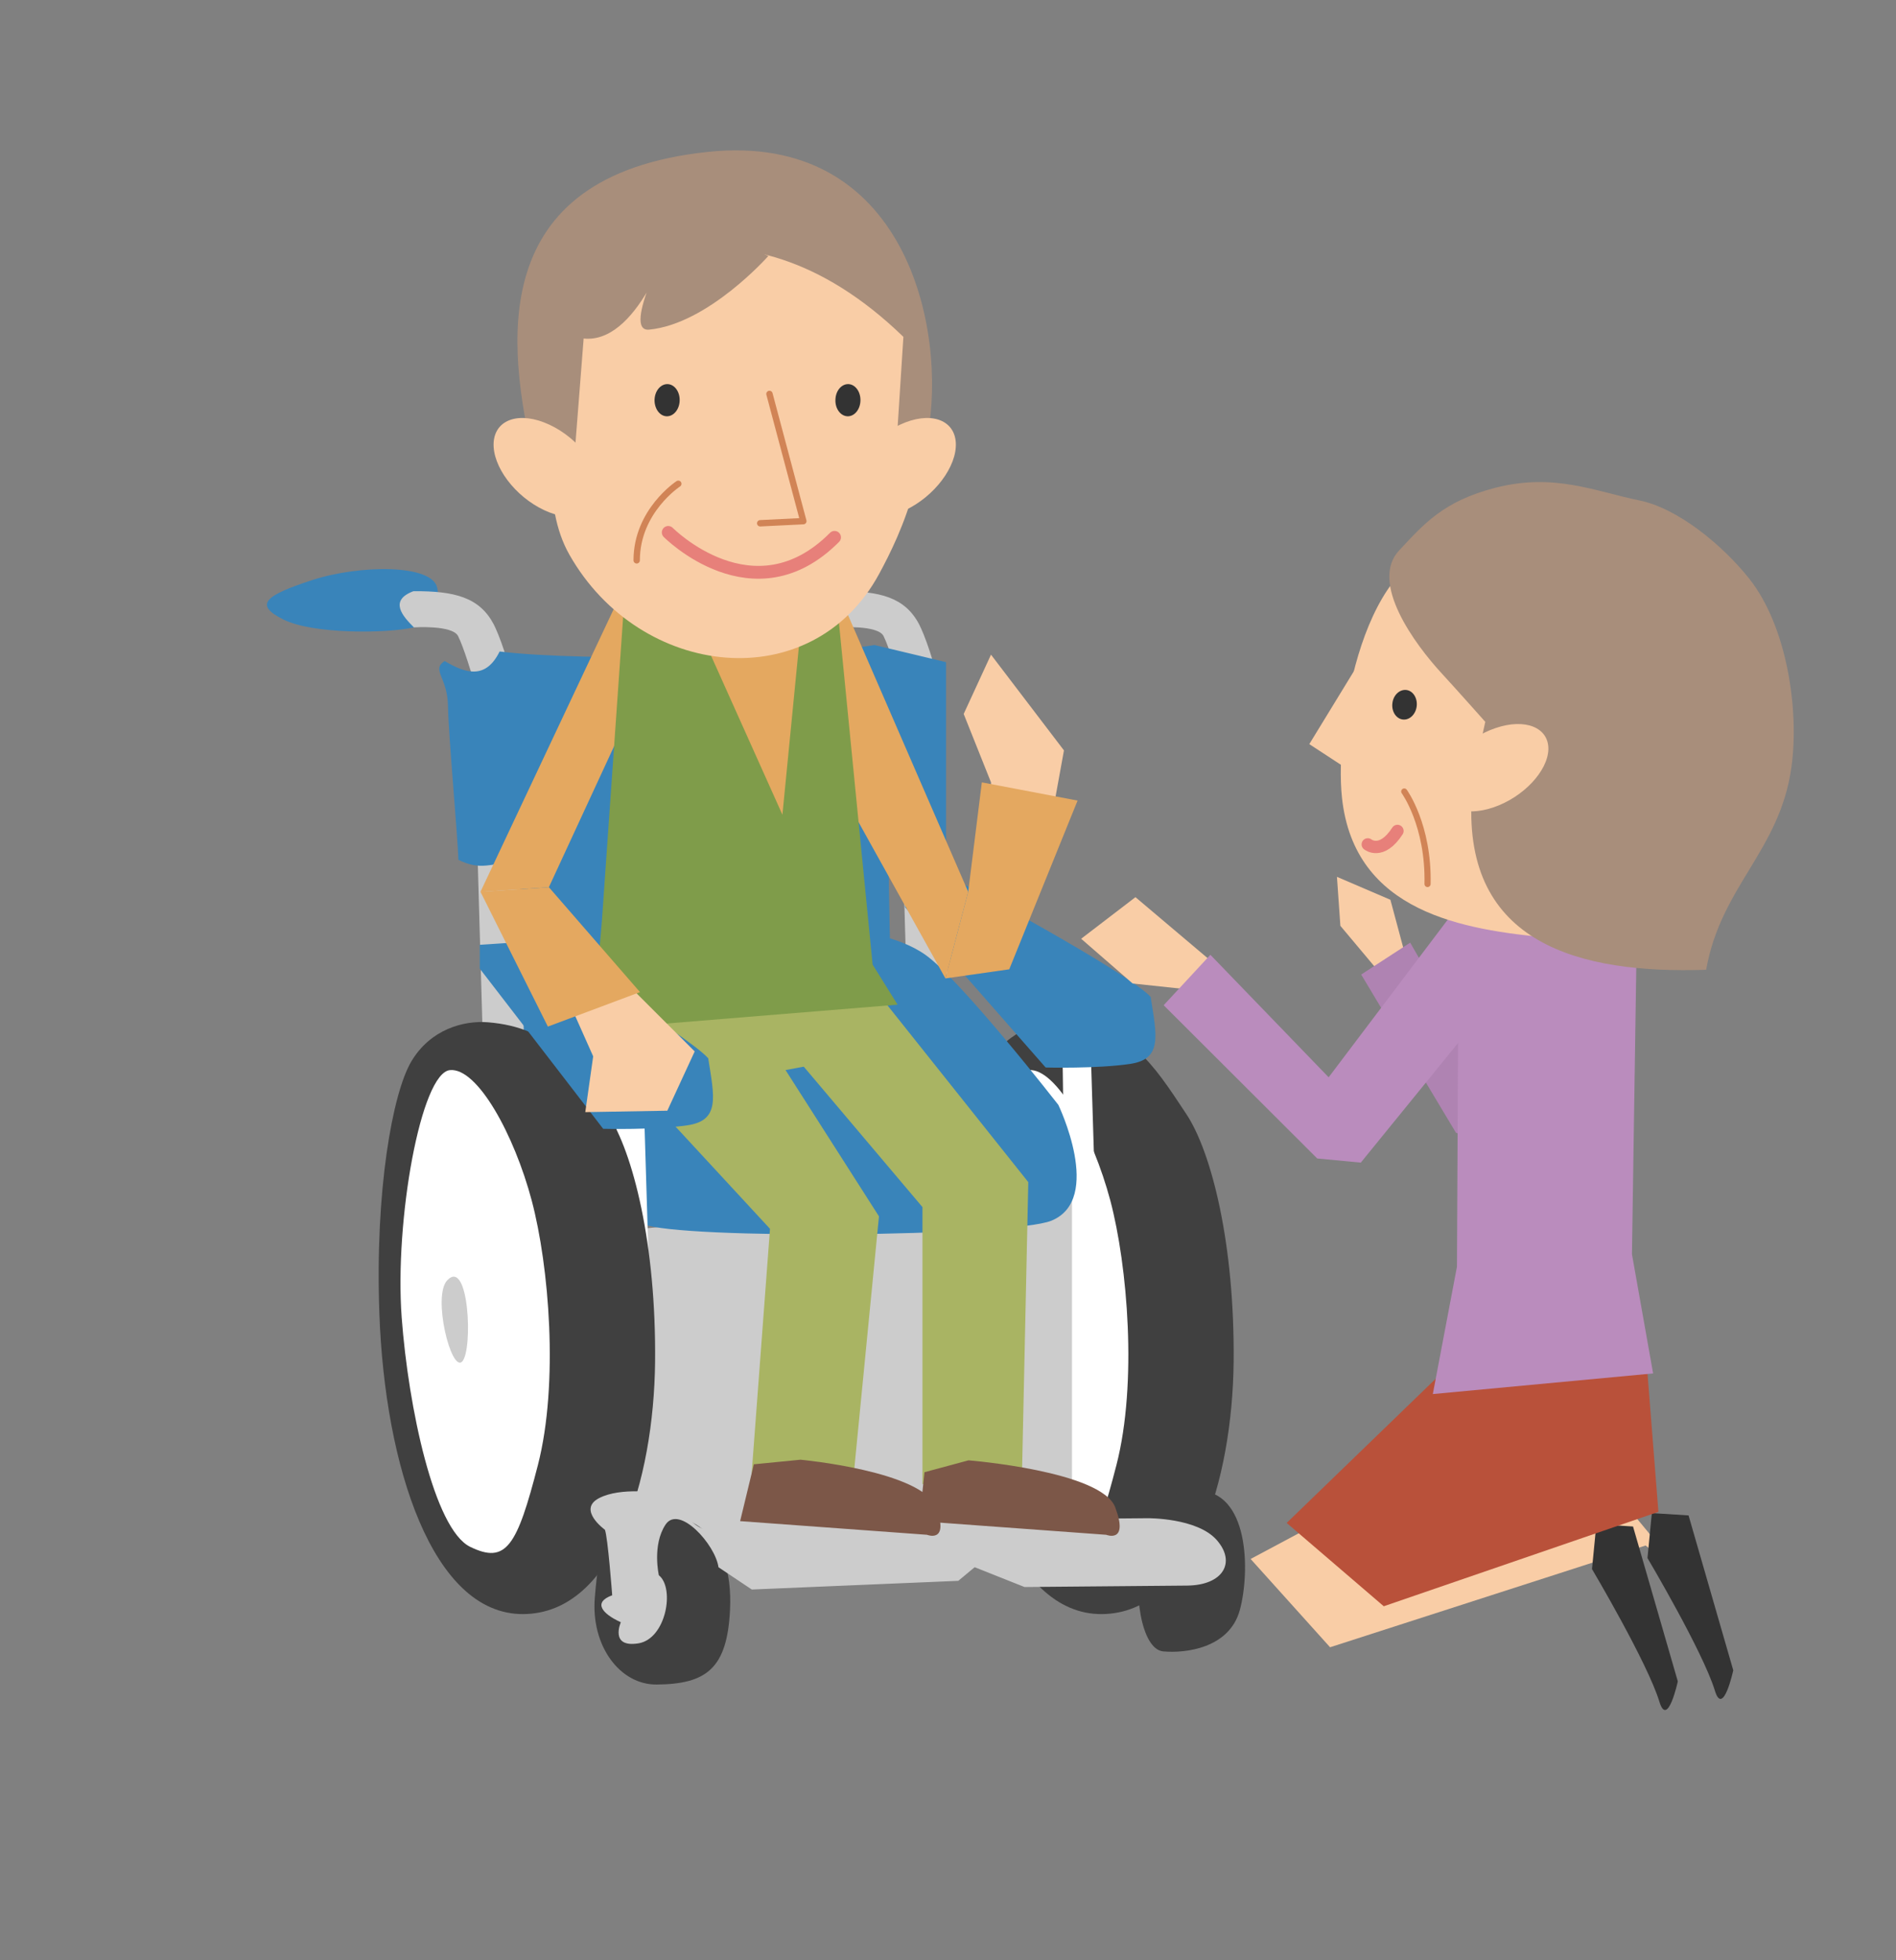 <?xml version="1.0" encoding="utf-8"?>
<!-- Generator: Adobe Illustrator 16.0.0, SVG Export Plug-In . SVG Version: 6.00 Build 0)  -->
<!DOCTYPE svg PUBLIC "-//W3C//DTD SVG 1.1//EN" "http://www.w3.org/Graphics/SVG/1.1/DTD/svg11.dtd">
<svg version="1.1" id="レイヤー_1" xmlns="http://www.w3.org/2000/svg" xmlns:xlink="http://www.w3.org/1999/xlink" x="0px"
	 y="0px" width="150px" height="155px" viewBox="0 0 150 155" enable-background="new 0 0 150 155" xml:space="preserve">
<rect x="0" y="0" width="150" height="155" fill="#808080" stroke="none"/>
<g>
	<defs>
		<rect id="SVGID_25_" width="150" height="155"/>
	</defs>
	<clipPath id="SVGID_2_">
		<use xlink:href="#SVGID_25_"  overflow="visible"/>
	</clipPath>
	<g clip-path="url(#SVGID_2_)">
		<g>
			<g>
				<path fill="#3984BA" d="M68.249,46.495c-0.355-1.899-6.13-1.849-9.889-0.628c-3.767,1.229-4.626,1.945-2.287,3.116
					c2.343,1.175,8.152,1.12,10.331,0.625C68.574,49.113,68.559,48.165,68.249,46.495z"/>
				<path fill="#CCCCCC" d="M66.404,49.608c0,0,3.046-0.206,3.499,0.688c0.445,0.891,1.127,3.201,1.127,3.201l0.806,28.059
					l3.273,0.323l-0.79-26.795c-0.176-2.431-1.29-5.12-1.599-5.71c-1.121-2.136-3.088-2.651-6.354-2.626
					C64.412,47.482,65.52,48.725,66.404,49.608z"/>
				<path fill="#404040" d="M84.38,80.834c5.023,0.416,6.792,3.206,9.467,7.244c2.009,3.02,3.847,10.324,3.75,19.628
					c-0.096,9.285-3.228,19.862-10.417,19.923c-7.191,0.064-10.961-11.683-11.393-23.741c-0.357-9.706,1.033-17.446,2.529-19.962
					C79.81,81.408,82.415,80.678,84.38,80.834z"/>
				<path fill="#FFFFFF" d="M81.375,84.615c-2.3,0.206-4.395,11.879-3.826,19.565c0.533,7.105,2.562,16.718,5.418,18.128
					c2.855,1.397,3.704-0.037,5.363-6.484c1.656-6.451,0.88-15.736-0.491-20.907C86.46,89.749,83.553,84.414,81.375,84.615z"/>
				<polygon fill="#FFFFFF" points="86.199,80.012 86.583,92.516 84.186,92.544 84.006,79.314 				"/>
				<polygon fill="#CCCCCC" points="49.805,122.902 84.808,119.538 84.808,93.885 49.805,97.25 				"/>
				<path fill="#3984BA" d="M38.609,80.834c1.614,2.672,9.18,14.607,12.271,15.951c2.844,1.236,29.208,1.007,32.309-0.266
					c4.132-1.704,0.54-9.156,0.54-9.156s-7.651-9.814-10.499-11.85c-4.311-3.078-14.485-2.407-19.925-2.421l-13.91,0.092
					L38.609,80.834z"/>
				<polygon fill="#FFFFFF" points="50.928,86.939 51.308,99.443 48.911,99.467 48.73,86.242 				"/>
				<path fill="#404040" d="M94.69,117.863c4.139-0.034,4.223,6.393,3.398,9.445c-0.834,3.038-4.316,3.43-6.066,3.27
					c-1.739-0.166-2.461-4.806-1.625-8.031C91.218,119.318,91.63,117.889,94.69,117.863z"/>
				<path fill="#3984BA" d="M34.592,46.496c-0.357-1.901-6.127-1.85-9.888-0.63c-3.766,1.23-4.627,1.946-2.29,3.117
					c2.342,1.173,8.154,1.119,10.329,0.625C34.917,49.113,34.904,48.164,34.592,46.496z"/>
				<path fill="#CCCCCC" d="M32.744,49.608c0,0,3.048-0.206,3.497,0.688c0.453,0.89,1.134,3.2,1.134,3.2l0.804,28.059l3.276,0.324
					l-0.789-26.795c-0.176-2.432-1.295-5.12-1.603-5.711c-1.119-2.135-3.084-2.65-6.356-2.626
					C30.75,47.482,31.857,48.724,32.744,49.608z"/>
				<path fill="#3984BA" d="M70.268,66.896l4.577-0.267V52.357l-5.657-1.352c-5.871,0.949-22.893,1.339-29.661,0.51
					c-1.062,2.157-2.59,1.809-4.349,0.751c-1.081,0.724,0.233,1.249,0.266,3.577c0.033,2.32,0.795,10.536,0.818,12.141
					c1.753,0.877,2.618,0.339,5.013-0.041l0.182,13.936l29.078-0.439L70.268,66.896z"/>
				<path fill="#404040" d="M38.609,80.834c5.023,0.416,6.796,3.206,9.468,7.244c2.009,3.02,3.843,10.324,3.749,19.627
					c-0.099,9.286-3.228,19.863-10.415,19.923c-7.193,0.065-10.961-11.682-11.396-23.739c-0.361-9.709,1.035-17.448,2.529-19.963
					C34.041,81.408,36.646,80.676,38.609,80.834z"/>
				<path fill="#FFFFFF" d="M35.603,84.615c-2.302,0.206-4.395,11.878-3.824,19.564c0.529,7.105,2.563,16.718,5.411,18.128
					c2.861,1.398,3.711-0.036,5.371-6.484c1.651-6.449,0.878-15.735-0.497-20.905C40.69,89.749,37.782,84.415,35.603,84.615z"/>
				<path fill="#404040" d="M51.982,119.67c2.19,0.084,6.089,1.198,5.772,7.643c-0.228,4.641-1.887,5.852-5.808,5.886
					c-2.907,0.021-5.199-3.057-4.888-6.87C47.435,121.688,48.055,119.53,51.982,119.67z"/>
				<path fill="#CCCCCC" d="M59.477,125.686l-2.636-1.764c-0.246-1.792-3.125-4.984-4.192-3.363
					c-1.068,1.624-0.525,3.997-0.525,3.997c1.28,1.023,0.577,5.013-1.602,5.384c-2.317,0.38-1.406-1.667-1.406-1.667
					c-1.528-0.698-2.199-1.583-0.682-2.132c0,0-0.35-4.645-0.579-5.182c0,0-2.202-1.589-0.464-2.498
					c1.732-0.906,4.794-0.402,4.794-0.402l1.3-0.006c0,0,0.697,3.03,3.094,3.006c2.399-0.016,3.698-0.742,3.698-0.742l30.518-0.27
					c0,0,3.923-0.043,5.475,1.736c1.544,1.77,0.48,3.565-2.35,3.592c-2.832,0.029-12.867,0.113-12.867,0.113l-3.942-1.567
					l-1.297,1.078L59.477,125.686z"/>
				<path fill="#CCCCCC" d="M35.385,101.232c-1.199,1.266,0.317,7.326,1.181,6.426C37.427,106.754,37.108,99.438,35.385,101.232z"/>
				<path fill="#3984BA" d="M71.613,71.746l11.112,12.663c0,0,4.049,0.105,6.662-0.28c2.613-0.376,2.12-2.259,1.646-5.3
					c-1.769-1.944-15.383-9.234-15.383-9.234l-4.037,0.266V71.746z"/>
			</g>
			<g>
				<polygon fill="#A9B463" points="81.352,93.474 80.858,116.371 72.98,117.354 72.98,95.447 62.147,82.639 62.395,78.456 
					68.795,77.717 				"/>
				<polygon fill="#A9B463" points="62.147,84.612 69.539,96.18 67.563,116.371 59.44,116.865 60.917,97.164 48.854,84.119 
					48.607,78.946 61.9,77.717 66.085,83.872 				"/>
				<path fill="#7C5748" d="M76.623,115.471c0,0,10.531,0.842,11.61,3.723c1.086,2.887-0.718,2.164-0.718,2.164l-14.785-1.079
					l0.411-3.87L76.623,115.471z"/>
				<path fill="#7C5748" d="M63.329,115.421c0,0,9.643,0.892,10.732,3.772c1.075,2.887-0.728,2.164-0.728,2.164l-14.779-1.079
					l1.087-4.493L63.329,115.421z"/>
				<polyline fill="#E4A860" points="74.796,77.365 64.855,59.494 66.085,46.321 76.598,70.516 				"/>
				<polyline fill="#E4A860" points="43.424,70.153 49.839,56.293 49.48,46.195 38.013,70.516 				"/>
				<polygon fill="#7F9C4A" points="66.085,46.321 69.036,76.271 71.011,79.439 46.881,81.41 47.62,72.791 49.48,46.195 				"/>
				<polygon fill="#F9CDA6" points="82.73,67.277 84.174,59.336 78.402,51.765 76.241,56.453 78.402,61.862 78.402,68.352 
					82.005,69.432 				"/>
				<polyline fill="#E4A860" points="76.598,70.516 77.677,61.862 85.251,63.303 79.846,76.645 74.796,77.365 				"/>
				<path fill="#3984BA" d="M37.956,76.588l9.763,12.669c0,0,4.055,0.104,6.662-0.278c2.614-0.376,2.125-2.268,1.648-5.301
					c-1.768-1.948-14.03-9.242-14.03-9.242l-4.043,0.272V76.588z"/>
				<polygon fill="#F9CDA6" points="49.549,77.731 54.96,83.139 52.794,87.826 46.304,87.938 46.929,83.526 44.503,78.089 				"/>
				<polyline fill="#E4A860" points="38.013,70.516 43.344,81.174 50.632,78.448 43.424,70.153 				"/>
				<polygon fill="#E4A860" points="63.627,46.814 61.9,64.422 53.774,46.321 				"/>
			</g>
			<g>
				<path fill="#F9CDA6" d="M45.053,43.87c5.594,9.837,19.179,11.33,24.504,1.5c1.687-3.115,4.798-9.526,3.069-17.275
					c-3.734-16.743-27.893-17.97-28.681,1.536C43.76,34.24,42.794,39.911,45.053,43.87z"/>
				<path fill="#A88E7B" d="M45.156,39.785l1.349-17.248c0,0,11.614-8.835,24.966,4.099l-0.802,12.481c0,0,1.721,0.635,2.716-4.695
					c1.572-8.374-1.713-24.063-17.384-22.411c-17.795,1.872-15.778,15.546-13.813,24.192C42.507,37.603,45.156,39.785,45.156,39.785
					z"/>
				<path fill="#F9CDA6" d="M71.202,33.582c-2.326,1.081-4.131,3.479-4.015,5.348c0.108,1.867,2.089,2.497,4.414,1.418
					c2.328-1.084,4.125-3.472,4.017-5.347C75.505,33.13,73.528,32.496,71.202,33.582z"/>
				<path fill="#F9CDA6" d="M43.468,33.582c2.329,1.081,4.12,3.479,4.015,5.348c-0.116,1.868-2.089,2.496-4.412,1.417
					c-2.332-1.083-4.121-3.472-4.018-5.345C39.165,33.129,41.14,32.495,43.468,33.582z"/>
				<polyline fill="none" stroke="#D18456" stroke-width="0.504" stroke-linecap="round" stroke-linejoin="round" points="
					60.875,31.149 63.555,41.208 60.142,41.376 				"/>
				<g>
					<path fill="#333333" d="M52.733,32.916c-0.542-0.019-0.967-0.608-0.949-1.309c0.023-0.705,0.487-1.251,1.035-1.234
						c0.548,0.018,0.976,0.604,0.951,1.307C53.751,32.382,53.283,32.938,52.733,32.916z"/>
				</g>
				<g>
					<path fill="#333333" d="M67.044,32.916c-0.549-0.023-0.98-0.607-0.95-1.309c0.017-0.707,0.479-1.251,1.029-1.234
						c0.545,0.02,0.97,0.604,0.95,1.307C68.054,32.384,67.592,32.938,67.044,32.916z"/>
				</g>
				<path fill="none" stroke="#E7807A" stroke-width="1.014" stroke-linecap="round" stroke-linejoin="round" d="M52.867,42.099
					c0,0,6.761,6.83,13.157,0.39"/>
				<path fill="none" stroke="#D18456" stroke-width="0.504" stroke-linecap="round" stroke-linejoin="round" d="M53.663,38.254
					c0,0-3.292,2.146-3.292,6.053"/>
				<path fill="#A88E7B" d="M60.783,20.245c0,0-4.746,5.37-9.429,5.819c-2.242,0.214,1.772-7.345,1.772-7.345
					s-2.672,8.769-7.157,8.021c-1.127-0.187,0.94-6.005,0.94-6.005l6.824-3.858L60.783,20.245z"/>
			</g>
		</g>
		<polygon fill="#F9CDA6" points="109.998,77.92 106.043,73.207 105.771,69.333 110,71.146 111.603,77.118 		"/>
		<polyline fill="#AF83B2" points="119.448,88.264 111.566,74.537 107.689,77.058 115.189,89.572 117.969,90.56 		"/>
		<polygon fill="#F9CDA6" points="105.227,130.251 130.191,122.205 133.362,124.742 121.982,110.98 98.942,123.271 		"/>
		<path fill="#333333" d="M130.683,119.643l-0.344,3.555c0,0,4.38,7.384,5.331,10.479c0.648,2.137,1.455-1.605,1.455-1.605
			l-3.537-12.246L130.683,119.643z"/>
		<path fill="#333333" d="M126.295,120.521l-0.346,3.548c0,0,4.384,7.39,5.331,10.484c0.649,2.137,1.458-1.604,1.458-1.604
			l-3.543-12.247L126.295,120.521z"/>
		<polygon fill="#B9513A" points="101.793,120.421 109.475,127.009 131.204,119.544 130.139,106.063 114.7,107.943 		"/>
		<polygon fill="#BA8CBD" points="129.543,70.501 129.11,99.173 130.784,108.599 113.356,110.23 115.266,100.158 115.405,71.77 		
			"/>
		<polygon fill="#BA8CBD" points="115.25,71.773 102.974,88.015 107.657,91.93 117.957,79.273 		"/>
		<path fill="#F9CDA6" d="M114.528,59.777c2.345-0.801,4.286-2.85,4.331-4.588c0.041-1.729-1.832-2.482-4.184-1.681
			c-2.357,0.798-4.299,2.855-4.341,4.585C110.292,59.83,112.17,60.581,114.528,59.777z"/>
		<path fill="#F9CDA6" d="M106.169,63.077c0.979,9.101,9.632,10.438,16.403,11.075c4.907,0.463,9.407-0.426,11.641-5.359
			c2.303-5.08,2.075-12.205-0.963-16.659c-2.947-4.309-6.998-6.565-11.793-7.498c-1.889-0.371-4.407-1.374-6.279-1.38
			C107.905,43.231,105.552,57.326,106.169,63.077z"/>
		<path fill="#A88E7B" d="M141.728,60.661c0.624-4.506-0.332-11.118-3.355-14.925c-2.084-2.611-5.604-5.545-8.696-6.172
			c-3.494-0.712-6.713-2.186-11.365-0.997c-4.156,1.063-5.702,2.916-7.615,4.949c-2.376,2.521,1.216,7.408,3.386,9.756
			c1.035,1.12,3.424,3.806,3.424,3.806s-0.979,4.272-1.076,5.992c-0.658,11.571,8.554,13.948,18.549,13.612
			C136.154,70.055,140.802,67.297,141.728,60.661z"/>
		<path fill="#F9CDA6" d="M118.313,57.572c-2.361,0.799-4.298,2.85-4.338,4.588c-0.048,1.729,1.826,2.479,4.183,1.679
			c2.351-0.802,4.288-2.857,4.34-4.585C122.535,57.52,120.661,56.767,118.313,57.572z"/>
		<polyline fill="#F9CDA6" points="107.215,52.903 103.584,58.839 106.654,60.846 		"/>
		<g>
			<path fill="#333333" d="M110.978,56.892c-0.529-0.062-0.901-0.645-0.82-1.286c0.073-0.647,0.574-1.109,1.104-1.048
				c0.529,0.063,0.894,0.643,0.819,1.285C112.001,56.49,111.511,56.958,110.978,56.892z"/>
		</g>
		<path fill="none" stroke="#E7807A" stroke-width="0.977" stroke-linecap="round" stroke-linejoin="round" d="M110.558,65.705
			c-1.267,1.957-2.348,1.062-2.348,1.062"/>
		<path fill="none" stroke="#D18456" stroke-width="0.486" stroke-linecap="round" stroke-linejoin="round" d="M111.096,62.585
			c0,0,1.943,2.658,1.843,7.313"/>
		<polygon fill="#F9CDA6" points="95.423,78.387 89.608,77.766 85.534,74.229 89.83,70.94 96.484,76.561 		"/>
		<polyline fill="#BA8CBD" points="108.695,88.889 95.758,75.497 92.062,79.485 104.211,91.603 107.657,91.93 		"/>
	</g>
</g>
</svg>
